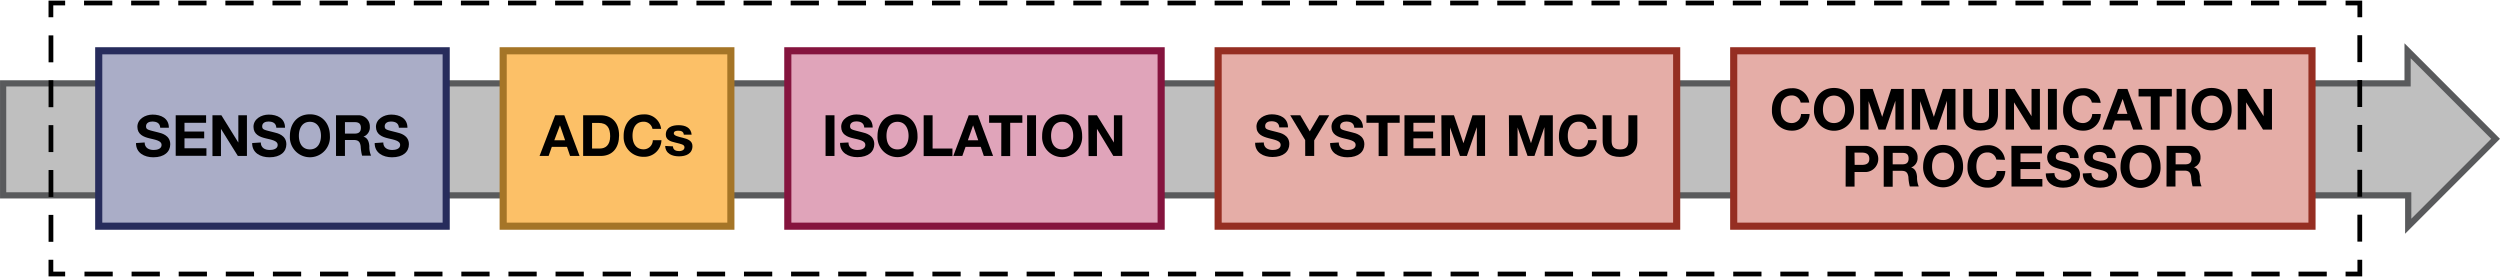 <svg id="b474d6f3-57e7-4a29-a5e7-6991c840223b" data-name="e9ea65df-8942-4b3a-9ee9-40b98ececf05" xmlns="http://www.w3.org/2000/svg" width="7.31in" height="0.81in" viewBox="0 0 526.46 58.07"><polygon points="0.66 17.42 507 17.42 507 10.56 525.53 29.1 507.13 47.51 507.13 41.01 0.66 41.01 0.66 17.42" fill="#bfbfbf" stroke="#595a5c" stroke-miterlimit="14.3" stroke-width="1.31"/><polyline points="496.94 54.57 496.94 57.57 493.94 57.57" fill="none" stroke="#000" stroke-miterlimit="14.3"/><line x1="489.98" y1="57.57" x2="15.7" y2="57.57" fill="none" stroke="#000" stroke-miterlimit="14.3" stroke-dasharray="5.95 3.97"/><polyline points="13.72 57.57 10.72 57.57 10.72 54.57" fill="none" stroke="#000" stroke-miterlimit="14.3"/><line x1="10.73" y1="50.79" x2="10.73" y2="5.39" fill="none" stroke="#000" stroke-miterlimit="14.3" stroke-dasharray="5.67 3.78"/><polyline points="10.72 3.5 10.72 0.5 13.72 0.5" fill="none" stroke="#000" stroke-miterlimit="14.3"/><line x1="17.7" y1="0.5" x2="491.96" y2="0.5" fill="none" stroke="#000" stroke-miterlimit="14.3" stroke-dasharray="5.95 3.97"/><polyline points="493.94 0.5 496.94 0.5 496.94 3.5" fill="none" stroke="#000" stroke-miterlimit="14.3"/><line x1="496.93" y1="7.28" x2="496.93" y2="52.68" fill="none" stroke="#000" stroke-miterlimit="14.3" stroke-dasharray="5.67 3.78"/><rect x="365.09" y="10.56" width="121.78" height="36.94" fill="#e5ada7" stroke="#952e22" stroke-miterlimit="10" stroke-width="1.5"/><rect x="256.52" y="10.56" width="96.56" height="36.94" fill="#e5ada7" stroke="#952e22" stroke-miterlimit="10" stroke-width="1.5"/><rect x="165.9" y="10.56" width="78.62" height="36.94" fill="#e0a4ba" stroke="#85143e" stroke-miterlimit="10" stroke-width="1.5"/><rect x="105.96" y="10.56" width="47.95" height="36.94" fill="#fcc067" stroke="#a57527" stroke-miterlimit="10" stroke-width="1.5"/><rect x="20.79" y="10.56" width="73.17" height="36.94" fill="#aaadc7" stroke="#272c5c" stroke-miterlimit="10" stroke-width="1.5"/><path d="M379.19,21.47a1.86,1.86,0,0,0-1.87-1.5c-1.69,0-2.33,1.44-2.33,2.94s.64,2.87,2.33,2.87a1.92,1.92,0,0,0,1.94-1.9v0h1.82a3.61,3.61,0,0,1-3.72,3.5h0a4.13,4.13,0,0,1-4.22-4c0-.13,0-.27,0-.41,0-2.54,1.56-4.52,4.21-4.52A3.47,3.47,0,0,1,381,21.47Z" transform="translate(0)"/><path d="M386.21,18.39c2.65,0,4.21,2,4.21,4.52a4.22,4.22,0,0,1-8.42.58,5.61,5.61,0,0,1,0-.58C382,20.37,383.56,18.39,386.21,18.39Zm0,7.39c1.69,0,2.33-1.44,2.33-2.87S387.9,20,386.21,20s-2.33,1.44-2.33,2.94S384.52,25.78,386.21,25.78Z" transform="translate(0)"/><path d="M391.71,18.59h2.65l2,5.89h0l1.89-5.89h2.65v8.57h-1.76V21.09h0l-2.09,6.07h-1.46l-2.1-6h0v6h-1.76Z" transform="translate(0)"/><path d="M402.59,18.59h2.65l2,5.89h0l1.9-5.89h2.65v8.57H410V21.09h0l-2.1,6.07h-1.45l-2.1-6h0v6H402.6Z" transform="translate(0)"/><path d="M420.74,23.92c0,2.31-1.36,3.44-3.65,3.44s-3.65-1.11-3.65-3.44V18.59h1.88v5.33c0,.93.24,1.86,1.77,1.86,1.34,0,1.77-.59,1.77-1.86V18.59h1.88Z" transform="translate(0)"/><path d="M422.37,18.59h1.87l3.57,5.75h0V18.59h1.76v8.57h-1.88l-3.57-5.74h0v5.74h-1.76Z" transform="translate(0)"/><path d="M431.26,18.59h1.88v8.57h-1.88Z" transform="translate(0)"/><path d="M440.51,21.47a1.86,1.86,0,0,0-1.87-1.5c-1.69,0-2.33,1.44-2.33,2.94s.64,2.87,2.33,2.87a1.92,1.92,0,0,0,1.94-1.9v0h1.82a3.61,3.61,0,0,1-3.72,3.5h0a4.13,4.13,0,0,1-4.22-4c0-.13,0-.27,0-.41,0-2.54,1.56-4.52,4.21-4.52a3.46,3.46,0,0,1,3.69,3.08Z" transform="translate(0)"/><path d="M446,18.59h2l3.2,8.57h-2l-.65-1.91h-3.2l-.67,1.91h-1.91Zm-.18,5.26H448l-1-3.15h0Z" transform="translate(0)"/><path d="M452.92,20.18h-2.57V18.59h7v1.59H454.8v7h-1.88Z" transform="translate(0)"/><path d="M458.36,18.59h1.88v8.57h-1.88Z" transform="translate(0)"/><path d="M465.73,18.39c2.66,0,4.21,2,4.21,4.52a4.21,4.21,0,1,1-8.41.41,2.81,2.81,0,0,1,0-.41C461.53,20.37,463.08,18.39,465.73,18.39Zm0,7.39c1.7,0,2.33-1.44,2.33-2.87S467.43,20,465.73,20s-2.32,1.44-2.32,2.94S464,25.78,465.73,25.78Z" transform="translate(0)"/><path d="M471.23,18.59h1.87l3.58,5.75h0V18.59h1.76v8.57h-1.88L473,21.42h0v5.74h-1.77Z" transform="translate(0)"/><path d="M388.68,30.59h3.86a2.76,2.76,0,0,1,.47,5.5h-2.47v3.07h-1.88Zm1.88,4H392c.87,0,1.65-.19,1.65-1.28S392.87,32,392,32h-1.47Z" transform="translate(0)"/><path d="M396.68,30.59h4.62a2.37,2.37,0,0,1,2.51,2.2V33a2.1,2.1,0,0,1-1.36,2.14h0c.92.24,1.19,1.14,1.25,2a4.73,4.73,0,0,0,.36,2h-1.88a9,9,0,0,1-.3-2c-.14-.9-.48-1.3-1.43-1.3h-1.88v3.35h-1.89Zm1.89,3.88h2.06c.84,0,1.29-.36,1.29-1.23s-.45-1.18-1.29-1.18h-2.06Z" transform="translate(0)"/><path d="M409.18,30.39c2.66,0,4.21,2,4.21,4.52a4.21,4.21,0,0,1-8.41.41,2.81,2.81,0,0,1,0-.41C405,32.37,406.53,30.39,409.18,30.39Zm0,7.39c1.7,0,2.33-1.44,2.33-2.87S410.88,32,409.18,32s-2.32,1.44-2.32,2.94S407.49,37.78,409.18,37.78Z" transform="translate(0)"/><path d="M420.39,33.47a1.84,1.84,0,0,0-1.87-1.5c-1.69,0-2.33,1.44-2.33,2.94s.64,2.87,2.33,2.87a1.92,1.92,0,0,0,1.94-1.9v0h1.83a3.63,3.63,0,0,1-3.75,3.5h0a4.13,4.13,0,0,1-4.22-4c0-.13,0-.27,0-.41,0-2.54,1.56-4.52,4.21-4.52a3.46,3.46,0,0,1,3.69,3.08Z" transform="translate(0)"/><path d="M423.57,30.59H430v1.59h-4.52V34h4.15v1.47h-4.15v2.09h4.61v1.59h-6.5Z" transform="translate(0)"/><path d="M432.63,36.31c0,1.14.89,1.59,1.9,1.59.66,0,1.67-.19,1.67-1.07s-1.29-1.08-2.55-1.41-2.55-.83-2.55-2.44,1.65-2.59,3.2-2.59c1.79,0,3.43.78,3.43,2.76h-1.82c-.06-1-.79-1.3-1.69-1.3-.6,0-1.3.25-1.3,1s.41.75,2.56,1.3c.62.16,2.54.55,2.54,2.49,0,1.58-1.24,2.75-3.56,2.75-1.9,0-3.67-.93-3.65-3Z" transform="translate(0)"/><path d="M440.42,36.31c0,1.14.89,1.59,1.9,1.59.66,0,1.66-.19,1.66-1.07s-1.28-1.08-2.54-1.41-2.55-.83-2.55-2.44,1.65-2.59,3.2-2.59c1.79,0,3.43.78,3.43,2.76H443.7c-.06-1-.8-1.3-1.69-1.3-.6,0-1.3.25-1.3,1s.41.75,2.55,1.3c.63.16,2.55.55,2.55,2.49,0,1.58-1.24,2.75-3.57,2.75-1.89,0-3.67-.93-3.64-3Z" transform="translate(0)"/><path d="M450.76,30.39c2.65,0,4.21,2,4.21,4.52a4.22,4.22,0,1,1-8.42.58,5.61,5.61,0,0,1,0-.58C446.55,32.37,448.11,30.39,450.76,30.39Zm0,7.39c1.69,0,2.33-1.44,2.33-2.87S452.45,32,450.76,32s-2.32,1.44-2.32,2.94S449.07,37.78,450.76,37.78Z" transform="translate(0)"/><path d="M456.26,30.59h4.62a2.37,2.37,0,0,1,2.51,2.2V33A2.1,2.1,0,0,1,462,35.1h0c.92.24,1.19,1.14,1.25,2a4.56,4.56,0,0,0,.36,2h-1.89a9.77,9.77,0,0,1-.3-2c-.13-.9-.47-1.3-1.42-1.3h-1.88v3.35h-1.89Zm1.89,3.88h2.06c.84,0,1.29-.36,1.29-1.23s-.45-1.18-1.29-1.18h-2.06Z" transform="translate(0)"/><path d="M266.13,29.87c0,1.13.89,1.58,1.89,1.58.66,0,1.67-.19,1.67-1.07s-1.28-1.08-2.54-1.41-2.56-.83-2.56-2.44,1.66-2.59,3.21-2.59c1.78,0,3.43.78,3.43,2.76H269.4c-.06-1-.79-1.3-1.69-1.3-.6,0-1.29.26-1.29,1s.4.74,2.55,1.29c.62.16,2.54.55,2.54,2.5,0,1.57-1.23,2.74-3.56,2.74-1.89,0-3.67-.93-3.64-3Z" transform="translate(0)"/><path d="M274.85,29.37l-3.15-5.23h2.12l2,3.39,2-3.39h2.1l-3.17,5.28v3.29h-1.89Z" transform="translate(0)"/><path d="M281.92,29.87c0,1.13.89,1.58,1.9,1.58.65,0,1.66-.19,1.66-1.07S284.2,29.3,282.94,29s-2.55-.83-2.55-2.44S282,24,283.59,24c1.78,0,3.43.78,3.43,2.76h-1.83c-.06-1-.79-1.3-1.69-1.3-.6,0-1.29.26-1.29,1s.41.74,2.55,1.29c.63.16,2.55.55,2.55,2.5,0,1.57-1.24,2.74-3.57,2.74-1.89,0-3.67-.93-3.64-3Z" transform="translate(0)"/><path d="M290.32,25.73h-2.57V24.14h7v1.59H292.2v7h-1.88Z" transform="translate(0)"/><path d="M295.76,24.14h6.4v1.59h-4.52v1.83h4.15V29h-4.15v2.09h4.62v1.59h-6.5Z" transform="translate(0)"/><path d="M303.53,24.14h2.65l2,5.89h0l1.9-5.89h2.65v8.57H311V26.64h0l-2.1,6.07h-1.45l-2.1-6h0v6h-1.77Z" transform="translate(0)"/><path d="M317.75,24.14h2.65l2,5.89h0l1.89-5.89H327v8.57h-1.77V26.64h0l-2.1,6.07h-1.45l-2.1-6h0v6h-1.77Z" transform="translate(0)"/><path d="M334.34,27a1.84,1.84,0,0,0-1.87-1.5c-1.69,0-2.32,1.44-2.32,2.94s.63,2.87,2.32,2.87a1.93,1.93,0,0,0,1.95-1.92h1.82a3.61,3.61,0,0,1-3.73,3.5h0a4.13,4.13,0,0,1-4.22-4c0-.13,0-.27,0-.41,0-2.54,1.56-4.52,4.21-4.52a3.47,3.47,0,0,1,3.7,3.08Z" transform="translate(0)"/><path d="M344.8,29.47c0,2.31-1.37,3.44-3.66,3.44s-3.65-1.11-3.65-3.44V24.14h1.89v5.33c0,.94.23,1.86,1.76,1.86,1.34,0,1.77-.59,1.77-1.86V24.14h1.89Z" transform="translate(0)"/><path d="M173.85,24.14h1.88v8.57h-1.88Z" transform="translate(0)"/><path d="M178.67,29.87c0,1.13.89,1.58,1.9,1.58.66,0,1.66-.19,1.66-1.07S181,29.3,179.69,29s-2.55-.83-2.55-2.44,1.65-2.59,3.2-2.59c1.79,0,3.43.78,3.43,2.76H182c-.06-1-.8-1.3-1.7-1.3-.6,0-1.29.26-1.29,1s.41.74,2.55,1.29c.63.16,2.55.55,2.55,2.5,0,1.57-1.24,2.74-3.57,2.74-1.89,0-3.67-.93-3.64-3Z" transform="translate(0)"/><path d="M189,23.94c2.65,0,4.21,2,4.21,4.52a4.22,4.22,0,0,1-8.42.58,5.61,5.61,0,0,1,0-.58C184.8,25.92,186.36,23.94,189,23.94Zm0,7.39c1.69,0,2.33-1.44,2.33-2.87s-.64-2.94-2.33-2.94-2.32,1.44-2.32,2.94S187.32,31.33,189,31.33Z" transform="translate(0)"/><path d="M194.51,24.14h1.88v7h4.18v1.59h-6.06Z" transform="translate(0)"/><path d="M204,24.14h1.93l3.2,8.57h-1.95l-.65-1.91h-3.2l-.68,1.91h-1.9Zm-.18,5.26H206l-1.08-3.14h0Z" transform="translate(0)"/><path d="M210.86,25.73h-2.57V24.14h7v1.59h-2.56v7h-1.88Z" transform="translate(0)"/><path d="M216.29,24.14h1.88v8.57h-1.88Z" transform="translate(0)"/><path d="M223.67,23.94c2.65,0,4.21,2,4.21,4.52a4.22,4.22,0,0,1-8.42.58,5.61,5.61,0,0,1,0-.58C219.46,25.92,221,23.94,223.67,23.94Zm0,7.39c1.69,0,2.33-1.44,2.33-2.87s-.64-2.94-2.33-2.94-2.33,1.44-2.33,2.94S222,31.33,223.67,31.33Z" transform="translate(0)"/><path d="M229.17,24.14H231l3.57,5.75h0V24.14h1.76v8.57h-1.88L231,27h0v5.73h-1.76Z" transform="translate(0)"/><path d="M116.91,24.14h1.93l3.21,8.57h-2l-.65-1.91h-3.2l-.67,1.91h-1.91Zm-.18,5.26H119l-1.08-3.14h0Z" transform="translate(0)"/><path d="M122.8,24.14h3.69c2.22,0,3.88,1.4,3.88,4.24,0,2.48-1.27,4.33-3.88,4.33H122.8Zm1.88,7h1.68c1.09,0,2.13-.67,2.13-2.56,0-1.73-.6-2.83-2.47-2.83h-1.34Z" transform="translate(0)"/><path d="M137.4,27a1.86,1.86,0,0,0-1.87-1.5c-1.7,0-2.33,1.44-2.33,2.94s.63,2.87,2.33,2.87a1.92,1.92,0,0,0,1.94-1.92h1.82a3.61,3.61,0,0,1-3.74,3.5h0a4.13,4.13,0,0,1-4.22-4c0-.13,0-.27,0-.41,0-2.54,1.55-4.52,4.21-4.52A3.46,3.46,0,0,1,139.22,27Z" transform="translate(0)"/><path d="M141.72,30.69c0,.75.63,1,1.31,1,.49,0,1.11-.2,1.11-.8s-.71-.69-1.93-1c-1-.22-2-.57-2-1.66,0-1.58,1.37-2,2.7-2s2.6.46,2.74,2H144c-.05-.66-.55-.84-1.17-.84-.38,0-.94.07-.94.57s1,.7,1.93.93,2,.59,2,1.74c0,1.63-1.41,2.16-2.83,2.16s-2.84-.54-2.91-2.19Z" transform="translate(0)"/><path d="M30.46,29.87c0,1.13.89,1.58,1.9,1.58.66,0,1.67-.19,1.67-1.07S32.74,29.3,31.48,29s-2.55-.83-2.55-2.44S30.58,24,32.13,24c1.79,0,3.43.78,3.43,2.76H33.74c-.06-1-.79-1.3-1.69-1.3-.6,0-1.3.26-1.3,1s.41.74,2.56,1.29c.62.16,2.54.55,2.54,2.5,0,1.57-1.24,2.74-3.56,2.74-1.9,0-3.67-.93-3.65-3Z" transform="translate(0)"/><path d="M37,24.14h6.4v1.59H38.85v1.83H43V29H38.85v2.09h4.62v1.59H37Z" transform="translate(0)"/><path d="M44.74,24.14h1.88l3.57,5.75h0V24.14H52v8.57H50.09L46.53,27h0v5.73H44.74Z" transform="translate(0)"/><path d="M54.92,29.87c0,1.13.89,1.58,1.89,1.58.66,0,1.67-.19,1.67-1.07S57.2,29.3,55.94,29s-2.56-.83-2.56-2.44S55,24,56.59,24c1.78,0,3.43.78,3.43,2.76H58.19c-.06-1-.79-1.3-1.69-1.3-.6,0-1.29.26-1.29,1s.41.74,2.55,1.29c.63.16,2.54.55,2.54,2.5,0,1.57-1.23,2.74-3.56,2.74-1.89,0-3.67-.93-3.64-3Z" transform="translate(0)"/><path d="M65.26,23.94c2.65,0,4.21,2,4.21,4.52a4.22,4.22,0,1,1-8.42.58,5.61,5.61,0,0,1,0-.58C61.05,25.92,62.61,23.94,65.26,23.94Zm0,7.39c1.69,0,2.33-1.44,2.33-2.87s-.64-2.94-2.33-2.94S62.94,27,62.94,28.46,63.57,31.33,65.26,31.33Z" transform="translate(0)"/><path d="M70.76,24.14h4.62a2.36,2.36,0,0,1,2.5,2.2v.17a2.09,2.09,0,0,1-1.35,2.14h0c.92.24,1.19,1.14,1.25,2a4.56,4.56,0,0,0,.36,2H76.25a10.14,10.14,0,0,1-.3-2c-.13-.9-.48-1.3-1.42-1.3H72.64v3.35H70.76ZM72.64,28h2.07c.84,0,1.29-.36,1.29-1.22s-.45-1.19-1.29-1.19H72.64Z" transform="translate(0)"/><path d="M80.71,29.87c0,1.13.88,1.58,1.89,1.58.66,0,1.67-.19,1.67-1.07S83,29.3,81.73,29s-2.56-.83-2.56-2.44S80.83,24,82.37,24c1.79,0,3.43.78,3.43,2.76H84c-.06-1-.79-1.3-1.69-1.3-.6,0-1.3.26-1.3,1s.41.74,2.56,1.29c.62.16,2.54.55,2.54,2.5,0,1.57-1.23,2.74-3.56,2.74-1.89,0-3.67-.93-3.65-3Z" transform="translate(0)"/></svg>